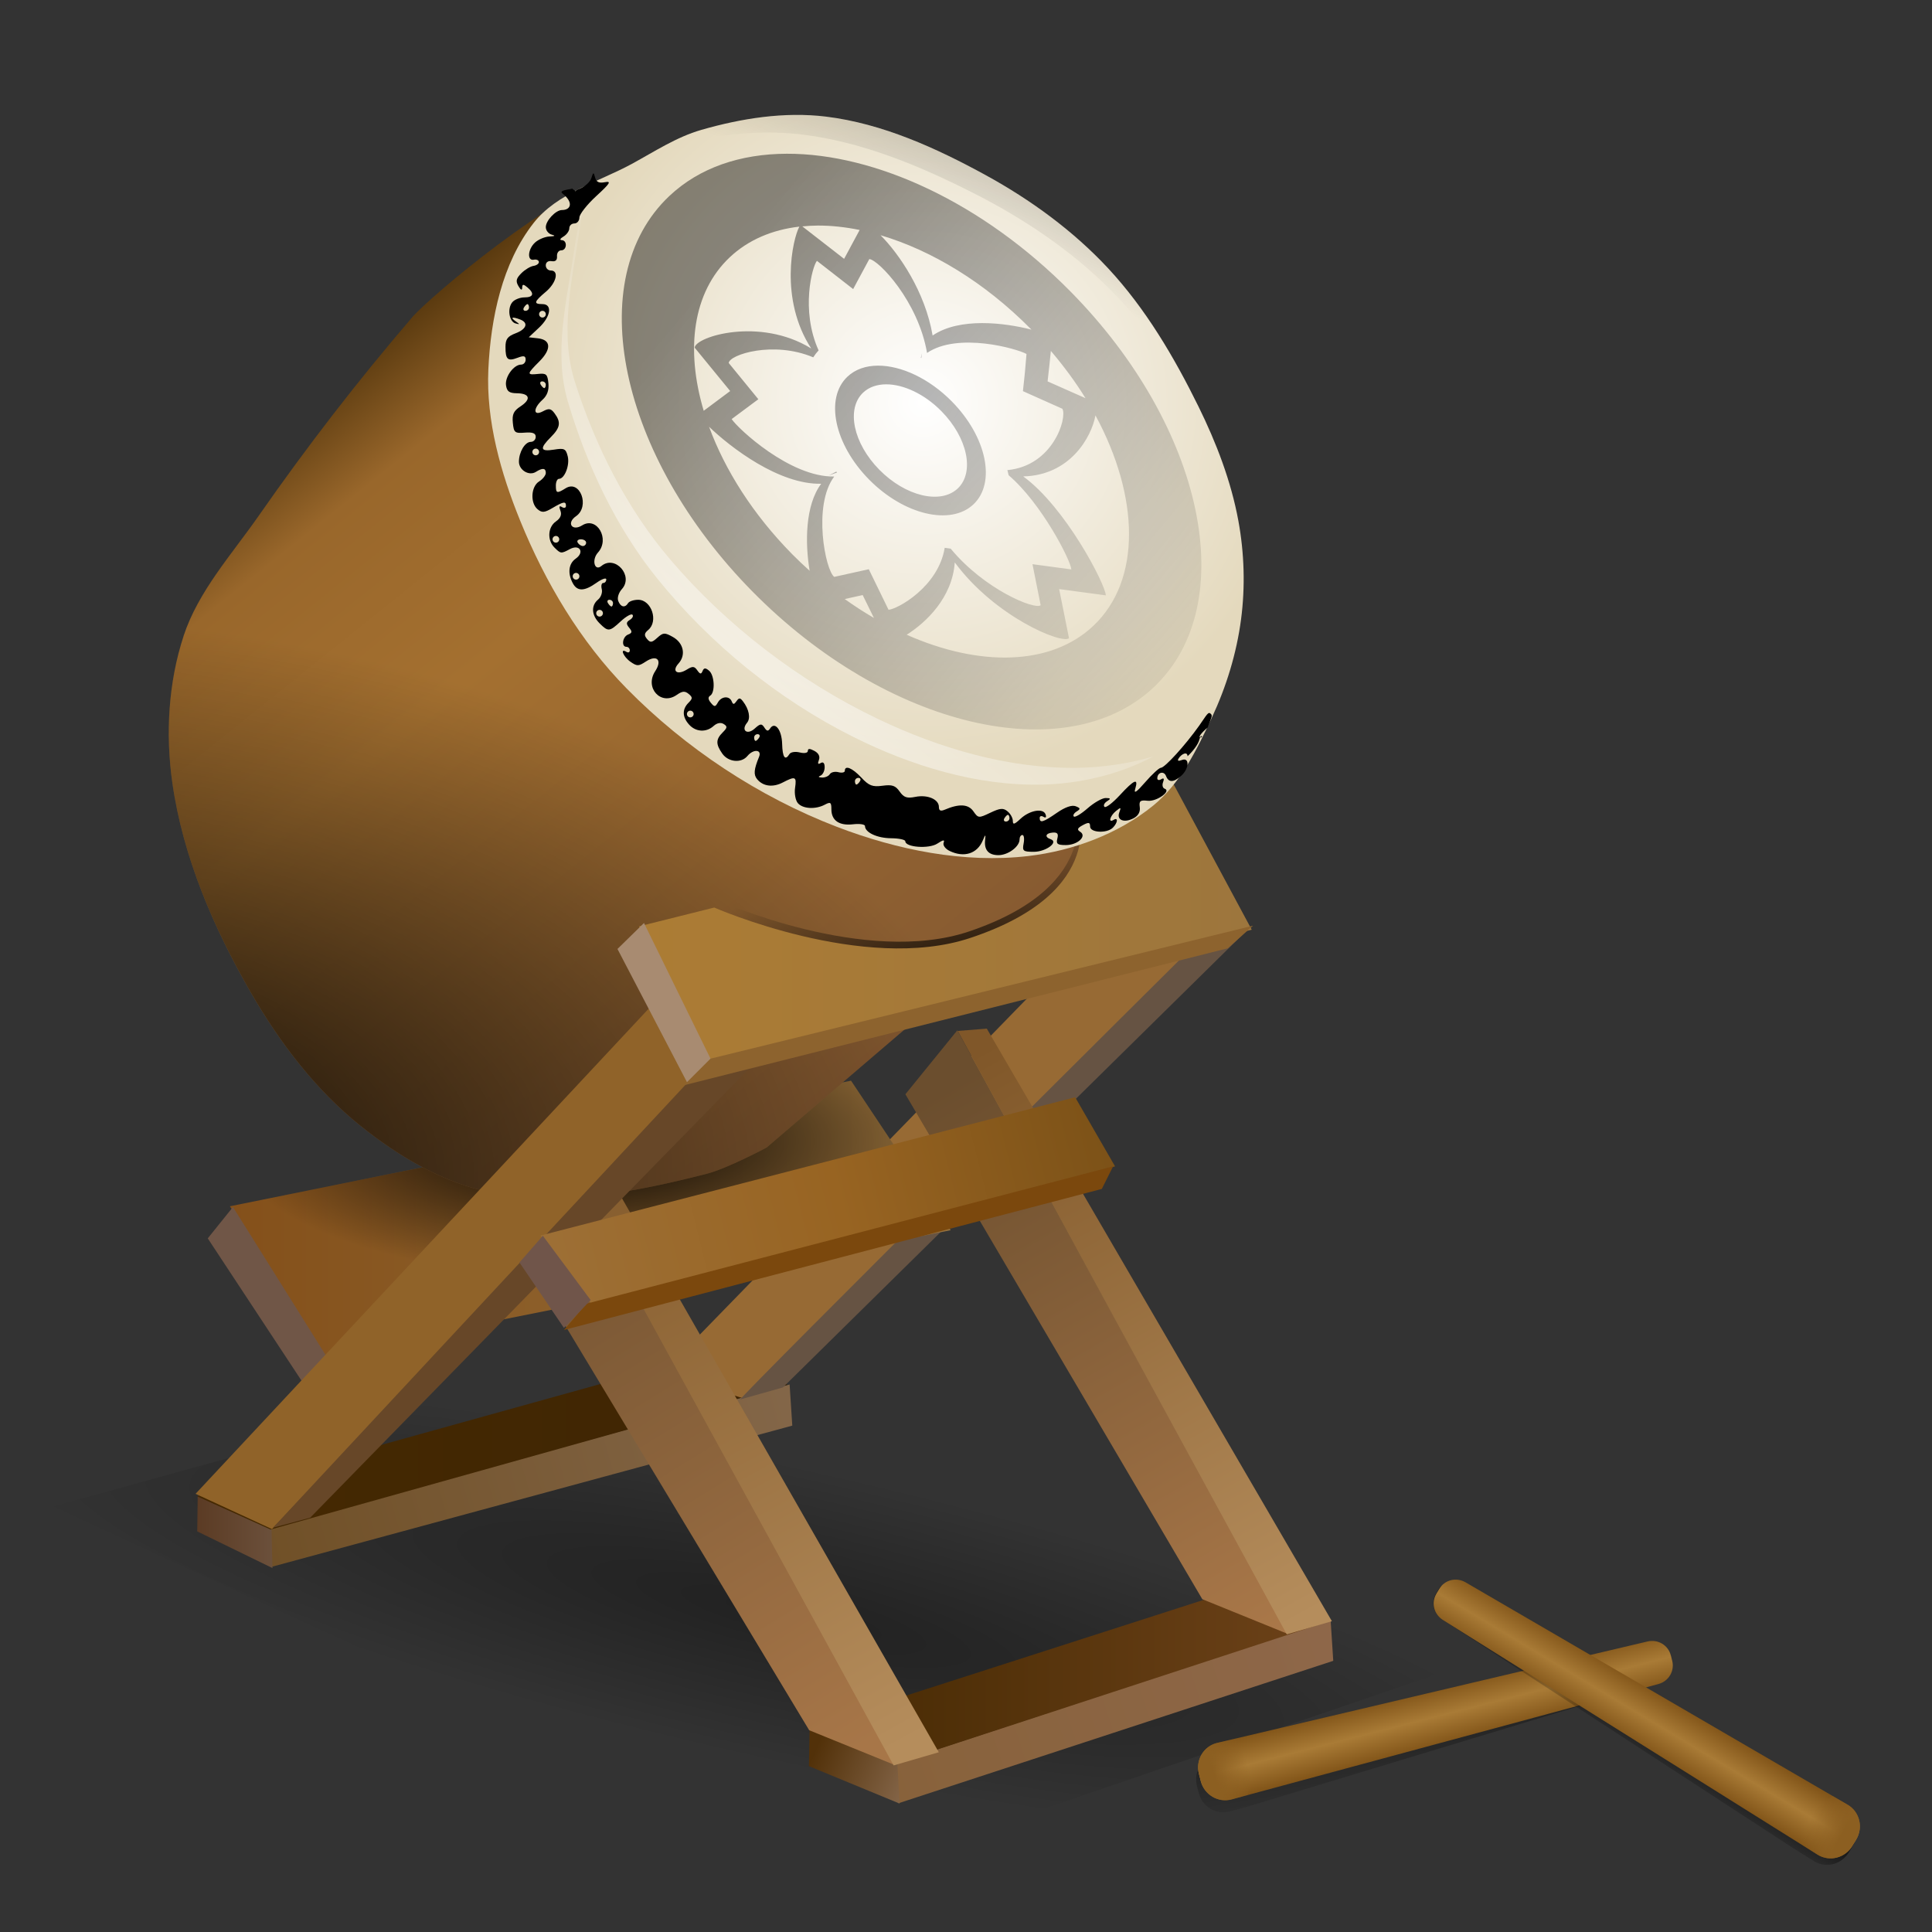 <?xml version="1.0" encoding="UTF-8"?>
<svg version="1.1" viewBox="0 0 575 575" xmlns="http://www.w3.org/2000/svg" xmlns:xlink="http://www.w3.org/1999/xlink">
<rect x="0" y="0" width="575" height="575" fill="#333333" stroke="none"/>
<defs>
<linearGradient id="z" x1="787.96" x2="951.5" y1="81.048" y2="218.74" gradientTransform="translate(-585 11.195)" gradientUnits="userSpaceOnUse">
<stop offset="0"/>
<stop stop-opacity="0" offset="1"/>
</linearGradient>
<linearGradient id="y" x1="751.64" x2="855.42" y1="305.18" y2="146.07" gradientTransform="matrix(.995 .097 -.097 .995 -553.42 -95.165)" gradientUnits="userSpaceOnUse">
<stop stop-color="#fff" offset="0"/>
<stop stop-color="#fff" stop-opacity="0" offset="1"/>
</linearGradient>
<linearGradient id="x" x1="933.13" x2="858.55" y1="-117.38" y2="55.646" gradientTransform="translate(-585 11.195)" gradientUnits="userSpaceOnUse">
<stop offset="0"/>
<stop stop-opacity="0" offset="1"/>
</linearGradient>
<radialGradient id="g" cx="860.7" cy="97.171" r="112.44" gradientTransform="matrix(1 0 0 .984 -586 24.186)" gradientUnits="userSpaceOnUse">
<stop stop-color="#fff" offset="0"/>
<stop stop-color="#e4d9bd" offset="1"/>
</radialGradient>
<linearGradient id="w" x1="775.19" x2="957.55" y1="263.5" y2="263.5" gradientTransform="translate(-585 11.195)" gradientUnits="userSpaceOnUse">
<stop stop-color="#ac7c34" offset="0"/>
<stop stop-color="#9d763d" offset="1"/>
</linearGradient>
<radialGradient id="f" cx="868.14" cy="327.96" r="84.698" gradientTransform="matrix(1.001 -.245 .189 .771 -644.84 265.53)" gradientUnits="userSpaceOnUse">
<stop offset="0"/>
<stop stop-opacity="0" offset="1"/>
</radialGradient>
<linearGradient id="v" x1="745.88" x2="912.86" y1="346.23" y2="304.23" gradientTransform="translate(-585 11.195)" gradientUnits="userSpaceOnUse">
<stop stop-color="#9d6f35" offset="0"/>
<stop stop-color="#986422" offset=".5"/>
<stop stop-color="#7b5117" offset="1"/>
</linearGradient>
<linearGradient id="u" x1="874.55" x2="968.9" y1="302.58" y2="472.58" gradientTransform="translate(-585 11.195)" gradientUnits="userSpaceOnUse">
<stop stop-color="#805729" offset="0"/>
<stop stop-color="#b58d5c" offset="1"/>
</linearGradient>
<linearGradient id="t" x1="872.96" x2="967.66" y1="308.74" y2="473.74" gradientTransform="translate(-584 11.195)" gradientUnits="userSpaceOnUse">
<stop stop-color="#6b4e2e" offset="0"/>
<stop stop-color="#aa7849" offset="1"/>
</linearGradient>
<linearGradient id="s" x1="764.55" x2="852.9" y1="346.58" y2="508.58" gradientTransform="translate(-585 11.195)" gradientUnits="userSpaceOnUse">
<stop stop-color="#875e2f" offset="0"/>
<stop stop-color="#b58d5c" offset="1"/>
</linearGradient>
<radialGradient id="e" cx="578.81" cy="339.36" r="157.25" gradientTransform="matrix(1.998 .038 -.02 1.056 -1159.5 -32.007)" gradientUnits="userSpaceOnUse">
<stop offset="0"/>
<stop stop-opacity="0" offset="1"/>
</radialGradient>
<linearGradient id="r" x1="614.23" x2="815.74" y1="-40.958" y2="210.04" gradientTransform="translate(-523 138.19)" gradientUnits="userSpaceOnUse">
<stop stop-color="#3a2301" offset="0"/>
<stop stop-color="#99672b" offset=".15"/>
<stop stop-color="#a47030" offset=".345"/>
<stop stop-color="#7e5431" offset="1"/>
</linearGradient>
<radialGradient id="d" cx="760.69" cy="290.9" r="107.26" gradientTransform="matrix(1 0 0 .381 -585 228.7)" gradientUnits="userSpaceOnUse">
<stop offset="0"/>
<stop stop-opacity="0" offset="1"/>
</radialGradient>
<linearGradient id="q" x1="653.43" x2="867.95" y1="351.3" y2="351.3" gradientTransform="translate(-585 11.195)" gradientUnits="userSpaceOnUse">
<stop stop-color="#84501a" offset="0"/>
<stop stop-color="#96713d" offset="1"/>
</linearGradient>
<linearGradient id="p" x1="745.96" x2="850.66" y1="332.74" y2="502.74" gradientTransform="translate(-584 11.195)" gradientUnits="userSpaceOnUse">
<stop stop-color="#705130" offset="0"/>
<stop stop-color="#a77648" offset="1"/>
</linearGradient>
<linearGradient id="o" x1="643.58" x2="819.46" y1="417.99" y2="417.99" gradientTransform="translate(-585 11.195)" gradientUnits="userSpaceOnUse">
<stop stop-color="#452902" offset="0"/>
<stop stop-color="#3f2503" offset="1"/>
</linearGradient>
<linearGradient id="n" x1="825.61" x2="981.19" y1="486" y2="486" gradientTransform="translate(-585 11.195)" gradientUnits="userSpaceOnUse">
<stop stop-color="#452902" offset="0"/>
<stop stop-color="#6d4219" offset="1"/>
</linearGradient>
<linearGradient id="m" x1="643.7" x2="666.09" y1="444.72" y2="444.72" gradientTransform="translate(-585 11.195)" gradientUnits="userSpaceOnUse">
<stop stop-color="#5b3b24" offset="0"/>
<stop stop-color="#6b503b" offset="1"/>
</linearGradient>
<linearGradient id="l" x1="825.76" x2="852.58" y1="514.16" y2="525.6" gradientTransform="translate(-585 11.195)" gradientUnits="userSpaceOnUse">
<stop stop-color="#523109" offset="0"/>
<stop stop-color="#836447" offset="1"/>
</linearGradient>
<linearGradient id="k" x1="851.28" x2="981.8" y1="526.16" y2="483.16" gradientTransform="translate(-585 11.195)" gradientUnits="userSpaceOnUse">
<stop stop-color="#88623b" offset="0"/>
<stop stop-color="#8e6749" offset="1"/>
</linearGradient>
<linearGradient id="j" x1="665.28" x2="820.8" y1="456.02" y2="413.02" gradientTransform="translate(-585 11.195)" gradientUnits="userSpaceOnUse">
<stop stop-color="#705027" offset="0"/>
<stop stop-color="#836648" offset="1"/>
</linearGradient>
<linearGradient id="b" x1="410.88" x2="415.02" y1="506.48" y2="522.71" gradientUnits="userSpaceOnUse">
<stop stop-color="#825519" offset="0"/>
<stop stop-color="#a97b36" offset=".5"/>
<stop stop-color="#825519" offset="1"/>
</linearGradient>
<linearGradient id="a" x1="361.33" x2="371.17" y1="528.01" y2="524.65" gradientUnits="userSpaceOnUse">
<stop stop-color="#8c5f21" offset="0"/>
<stop stop-color="#8c5f21" stop-opacity="0" offset="1"/>
</linearGradient>
<linearGradient id="i" x1="362.12" x2="374.37" y1="468.54" y2="541.37" gradientTransform="translate(-.583 3.581)" gradientUnits="userSpaceOnUse">
<stop offset="0"/>
<stop stop-opacity="0" offset="1"/>
</linearGradient>
<linearGradient id="h" x1="494.66" x2="483.07" y1="501.24" y2="519.3" gradientTransform="translate(-1,2)" gradientUnits="userSpaceOnUse">
<stop offset="0"/>
<stop stop-opacity="0" offset="1"/>
</linearGradient>
<radialGradient id="c" cx="232.6" cy="480.18" r="217.27" gradientTransform="matrix(1.085 .24 -.044 .199 1.256 328.78)" gradientUnits="userSpaceOnUse">
<stop offset="0"/>
<stop stop-opacity="0" offset="1"/>
</radialGradient>
</defs>
<path d="m15.832 448.35 166.23-45.92 267.31 88.41-195.98 67.08z" fill="url(#c)" opacity=".348"/>
<path d="m80.277 454.79 154.73-42.746 0.792 12.249-155.2 42.091z" fill="url(#j)"/>
<path d="m266.28 524.79 129.73-42.746 0.792 12.249-129.36 42.371z" fill="url(#k)"/>
<path d="m267.72 536.77-26.962-11.13 0.208-11.689 26.101 10.501z" fill="url(#l)"/>
<path d="m58.841 445.14-0.14 10.635 22.389 10.915-0.28-11.594z" fill="url(#m)"/>
<path d="m240.62 513.99 134.34-43.219 21.236 11.546-129.26 42.308z" fill="url(#n)"/>
<path d="m58.582 445.3 21.949 9.915 153.93-43.1-24.308-8.956z" fill="url(#o)"/>
<path d="m197.2 408.59 23.748 7.499 138.53-138.53-30.872-3.958z" fill="#976a34"/>
<path d="m220.35 416.49 12.665-3.562 136.84-134.82-13.434 2.239s-136.69 135.72-136.07 136.15z" fill="#665343"/>
<path d="m240.83 514.95 25.331 10.291-92.241-168.61-19.457 15.04z" fill="url(#p)"/>
<path d="m68.43 359.01 27.86 44.329 186.66-37.204-29.668-44.495z" fill="url(#q)"/>
<path d="m68.43 359.01 27.86 44.329 186.66-37.204-29.668-44.495z" fill="url(#d)"/>
<path d="m54.646 189.28c-4.559 13.866-5.41 29.208-3.358 43.659 3.136 22.096 12.345 43.365 23.509 62.69 8.515 14.74 19.186 28.769 32.465 39.42 11.428 9.166 24.799 17.125 39.181 19.911 20.962 4.061 43.122-0.316 63.81-5.597 6.314-1.612 17.912-7.836 17.912-7.836l108.59-92.916 27.987-49.257s-15.062 18.494-25.748 22.389c-21.038 7.669-46.004 6.197-67.168-1.119-25.675-8.876-47.007-28.841-64.929-49.257-11.909-13.565-23.028-29.38-26.867-47.018-5.268-24.203 17.143-67.081 6.717-74.004-23.285 7.659-58.384 37.772-63.81 43.779-16.3 18.98-31.621 38.82-45.915 59.34-8.049 11.55-17.99 22.45-22.389 35.82z" fill="url(#r)"/>
<path d="m54.646 189.28c-4.559 13.866-5.41 29.208-3.358 43.659 3.136 22.096 12.345 43.365 23.509 62.69 8.515 14.74 19.186 28.769 32.465 39.42 11.428 9.166 24.799 17.125 39.181 19.911 20.962 4.061 43.122-0.316 63.81-5.597 6.314-1.612 17.912-7.836 17.912-7.836l108.59-92.916 27.987-49.257s-15.062 18.494-25.748 22.389c-21.038 7.669-46.004 6.197-67.168-1.119-25.675-8.876-47.007-28.841-64.929-49.257-11.909-13.565-23.028-29.38-26.867-47.018-5.268-24.203 17.143-67.081 6.717-74.004-23.285 7.659-58.384 37.772-63.81 43.779-16.3 18.98-31.621 38.82-45.915 59.34-8.049 11.55-17.99 22.45-22.389 35.82z" fill="url(#e)"/>
<path d="m69.333 359.23-7.499 9.333 29.373 44.579 7.916-6.333z" fill="#705647"/>
<path d="m58.203 444.59 22.747 10.5 125.53-132.52-12.87-22.96z" fill="#906329"/>
<path d="m265.97 525.42 13.434-3.918-95.715-167.36-10.635 1.679z" fill="url(#s)"/>
<path d="m81.257 454.67 11.04-2.958 133.82-136.94-18.998 4.75z" fill="#674728"/>
<path d="m357.83 475.95 25.331 10.291-98.241-179.61-15.457 19.04z" fill="url(#t)"/>
<path d="m382.97 486.42 13.434-3.918-102.71-176.36-8.635 0.679z" fill="url(#u)"/>
<path d="m160.88 367.72 159.11-41.162 11.874 20.581-155.69 41.162z" fill="url(#v)"/>
<path d="m331.28 347.13-3.358 6.717-160.08 41.98 6.717-7.836z" fill="#7b480d"/>
<path d="m167.84 395.21 7.956-8.277-14.232-19.15-6.956 7.956z" fill="#70554a"/>
<path d="m201.15 282.7 11.925 31.54 157.47-39.54-22.882-43.54-27.847 7.314s9.699 24.808-31.292 38.704c-30.962 10.495-74.472-9.075-74.472-9.075z" fill="url(#f)"/>
<path d="m190.19 275.7 21.389 40.54 160.96-39.54-23.389-43.54-28.465 7.314s9.914 24.808-31.987 38.704c-31.648 10.495-76.124-9.075-76.124-9.075z" fill="url(#w)"/>
<path d="m183.77 282.43 20.956 40.162 7.124-6.729-20.185-41.162z" fill="#a88b71"/>
<path d="m211.45 315.08 161.48-39.579-7.52 6.729-161.88 40.767z" fill="#8d632e"/>
<path d="m158.8 66.377c7.026-8.97 19.282-12.175 29.289-17.623 6.709-3.653 13.241-7.965 20.581-10.082 11.983-3.455 24.827-5.485 37.204-3.958 16.736 2.064 32.704 9.317 47.495 17.415 13.378 7.324 26.02 16.543 36.413 27.705 11.171 11.998 19.675 26.454 26.914 41.162 5.306 10.782 9.707 22.219 11.874 34.038 1.761 9.606 2.067 19.606 0.792 29.289-1.33 10.098-4.383 20.067-8.707 29.289-4.443 9.475-9.3 19.514-17.415 26.122-10.372 8.447-23.918 13.488-37.204 15.04-19.089 2.23-39.054-1.814-56.994-8.707-23.295-8.951-45.035-23.372-62.535-41.162-13.809-14.037-24.239-31.632-31.663-49.87-5.795-14.235-10.208-29.767-9.499-45.12 0.701-15.174 4.09-31.579 13.457-43.537z" fill="url(#g)"/>
<path d="m236.53 34.195c-9.396 0.089-18.888 1.877-27.875 4.469-4.543 1.31-8.749 3.466-12.906 5.781 0.497-0.152 0.996-0.302 1.5-0.438 13.164-3.53 27.277-5.591 40.875-4.031 18.385 2.109 35.908 9.509 52.156 17.781 14.696 7.482 28.614 16.911 40.031 28.312 12.272 12.256 21.61 27.007 29.562 42.031 0.257 0.486 0.497 0.98 0.75 1.469-1.239-2.901-2.552-5.747-3.938-8.562-7.239-14.709-15.735-29.19-26.906-41.188-10.393-11.162-23.029-20.363-36.406-27.688-14.791-8.098-30.764-15.342-47.5-17.406-3.094-0.382-6.212-0.561-9.344-0.531z" fill="url(#x)"/>
<path d="m174.78 56.852c-1.783 5.671-3.019 11.52-3.843 17.24-2.191 15.213-6.295 30.782-1.904 45.512 5.624 18.87 14.296 37.397 26.681 52.704 15.697 19.401 35.936 35.851 58.255 47.015 17.188 8.597 36.674 14.566 55.889 14.194 11.421-0.221 23.281-2.992 33.438-8.397-7.419 2.158-15.209 3.298-22.842 3.399-20.285 0.268-40.898-5.81-59.092-14.506-23.625-11.291-45.092-27.86-61.769-47.356-13.159-15.383-22.413-33.966-28.454-52.877-4.715-14.761-0.856-30.354 1.375-45.563 0.551-3.758 1.302-7.582 2.267-11.365z" fill="url(#y)"/>
<path d="m176.6 51.603c-0.155 0.028-0.314 0.515-0.625 1.469-0.369 1.131-2.012 2.567-3.656 3.188-2.516 0.95 0.646 1.496-2.24-0.207 1.8 0.177-4.191 0.332-2.729 1.488 3.466 2.74 2.539 4.969-0.094 4.969-1.85 0-4.812 3.147-4.812 5.094 0 0.974 0.787 1.967 1.75 2.219 1.225 0.32 1.008 0.481-0.688 0.562-1.331 0.064-3.244 0.871-4.25 1.781-2.186 1.979-2.442 5.548-0.375 5.125 0.789-0.162 1.449 0.141 1.5 0.656 0.051 0.516-0.667 1.052-1.594 1.188-0.926 0.136-2.55 1.112-3.625 2.188-1.544 1.544-1.729 2.343-0.875 3.812 0.693 1.193 1.106 1.38 1.125 0.5 0.024-1.106 0.322-1.129 1.531-0.125 2.185 1.814 1.841 3-0.875 3-1.308 0-2.934 0.643-3.594 1.438-1.559 1.879-0.954 5.794 0.969 6.312 1.333 0.36 1.333 0.287 0-0.656-1.671-1.181-1.01-1.427 1.406-0.5 2.505 0.961 1.86 2.861-1.406 4.094-2.39 0.902-3 1.736-3 4.062-3e-4 3.748 0.648 4.339 3.594 3.219 1.858-0.706 2.406-0.581 2.406 0.562-3e-4 0.811-0.604 1.469-1.344 1.469-2.186 0-4.856 3.64-4.5 6.156 0.259 1.826 0.957 2.345 3.25 2.375 3.835 0.05 4.309 1.779 1.062 3.906-2.05 1.343-2.525 2.357-2.281 4.875 0.284 2.93 0.577 3.171 3.563 2.938 2.338-0.183 3.25 0.168 3.25 1.25-3e-4 0.827-0.663 1.5-1.469 1.5-1.724 0-3.531 3.029-3.531 5.906-3e-4 2.496 3.011 4.309 5.031 3.031 2.003-1.268 2.969-1.169 2.969 0.312 0 0.693-0.9 1.844-2 2.531-2.427 1.516-2.687 6.414-0.438 8.281 1.297 1.076 2.055 1.014 4.406-0.375 3.31-1.955 4.031-2.073 4.031-0.625-3e-4 0.582-0.544 0.741-1.188 0.344-0.805-0.497-0.945-0.179-0.469 1.062 0.469 1.223 0.027 2.258-1.344 3.219-2.413 1.69-2.624 5.563-0.438 7.75 1.871 1.871 1.984 1.882 4.625 0.469 2.903-1.554 4.417 0.954 1.719 2.844-2.136 1.496-2.462 4.347-0.875 7.312 1.332 2.489 3.436 2.458 7.062-0.125 1.597-1.137 2.906-1.587 2.906-1 0 0.587-0.408 1.062-0.906 1.062s-0.699 0.812-0.438 1.812c0.262 1.001-0.23 2.409-1.094 3.125-2.145 1.78-1.963 4.662 0.438 7.062 2.562 2.562 2.942 2.532 6.312-0.594 1.543-1.431 3.108-2.329 3.469-1.969 0.36 0.361 0.024 1.053-0.75 1.531-1.113 0.688-1.177 1.189-0.219 2.344 0.966 1.164 0.904 1.564-0.312 2.031-1.684 0.646-2.091 3.656-0.5 3.656 0.55 0 1 0.48 1 1.062 0 0.582-0.45 0.777-1 0.438-2.029-1.254-0.937 1.449 1.187 2.938 1.985 1.39 2.422 1.36 4.594-0.062 3.294-2.159 4.957-0.446 2.781 2.875-3.227 4.925 1.698 10.36 6.406 7.062 1.644-1.151 2.417-1.238 3.531-0.312 1.237 1.027 1.243 1.382-0.031 2.656-1.929 1.929-1.86 4.238 0.188 6.5 1.99 2.199 5.092 2.388 7.281 0.406 1.007-0.911 2.127-1.134 3-0.594 1.16 0.717 1.107 1.112-0.281 2.5-2.068 2.068-2.111 3.477-0.125 6.312 1.787 2.551 5.643 2.919 7.469 0.719 1.787-2.154 4.381-1.966 3.469 0.25-1.55 3.765-1.669 5.324-0.562 6.656 1.777 2.141 4.681 2.496 7.625 0.969 3.769-1.956 4.155-1.777 3.656 1.625-0.243 1.655 0.132 3.68 0.813 4.5 1.435 1.729 5.277 1.959 8.062 0.469 1.664-0.891 1.938-0.701 1.938 1.375 0 3.344 2.319 4.953 6.469 4.469 1.933-0.226 3.531 0.015 3.531 0.531 0 1.903 3.618 3.594 7.75 3.625 2.337 0.018 4.25 0.417 4.25 0.906 0 1.802 7.046 2.316 9.531 0.688 1.774-1.162 2.255-1.24 1.875-0.25-0.284 0.741 0.507 1.824 1.781 2.438 4.266 2.055 8.171 0.849 9.844-3.062 0.843-1.971 0.913-1.992 0.719-0.188-0.321 2.967 1.034 4.5 3.969 4.5 2.861 0 6.281-2.532 6.281-4.656 0-0.74 0.37-1.344 0.844-1.344 0.473 0 0.638 1.125 0.375 2.5-0.436 2.281-0.157 2.5 3.031 2.5 3.633 0 7.509-2.906 5-3.75-1.882-0.633-1.514-1.808 0.625-1.969 1.399-0.105 1.749 0.351 1.375 1.781-0.416 1.589 0.034 1.938 2.5 1.938 3.542 0 6.405-2.656 4.281-3.969-1.01-0.624-0.82-1.095 0.812-1.969 1.749-0.936 2.156-0.851 2.156 0.406 0 1.87 4.999 2.126 6.781 0.344 1.451-1.451 1.619-3.178 0.219-2.312-1.686 1.042-1.108-1.165 0.687-2.625 1.481-1.205 1.589-1.163 1 0.406-0.865 2.307 1.454 3.232 4.281 1.719 1.377-0.737 2.008-1.899 1.812-3.312-0.253-1.83 0.148-2.13 2.344-1.875 2.653 0.308 7.162-2.894 5.062-3.594-0.593-0.198-0.806-1.058-0.469-1.938 0.408-1.062 0.215-1.355-0.562-0.875-0.643 0.398-1.156 0.269-1.156-0.281 0-1.774 1.975-2.301 2.594-0.688 0.772 2.013 2.271 1.98 4.562-0.094 2.369-2.144 2.481-5.548 0.156-4.656-1.075 0.412-1.41 0.246-0.969-0.469 0.88-1.425 2.656-2.143 2.656-0.656 1.32-1.187 3.188-3.439 3.562-5.062 0.439-1.747 1.229-0.512 0.281-0.531-0.747-0.015 0.231-1.341 2.156-2.969 1.079-2.914 1.438-3.454 1.031-3.938-0.862-1.026-1.201 0.071-3.594 3.438-4.136 5.818-10.219 12.5-11.375 12.5-0.508 0-2.595 1.913-4.625 4.25-2.643 3.044-3.487 3.611-3 2 0.999-3.301-0.268-2.779-4.594 1.906-2.116 2.292-4.166 3.865-4.562 3.469-0.397-0.397-0.059-1.145 0.75-1.656 1.213-0.767 1.135-0.956-0.406-0.969-1.028-8e-3 -3.457 1.379-5.375 3.062-1.918 1.684-3.755 2.776-4.094 2.438-0.339-0.339 0.05-1.01 0.844-1.5 1.213-0.75 1.158-0.998-0.313-1.562-1.107-0.425-3.141 0.281-5.531 1.938-4.122 2.857-5.156 3.177-5.156 1.562 0-0.582 0.504-0.728 1.125-0.344 0.69 0.426 0.924 0.129 0.625-0.719-0.691-1.958-4.749-1.243-7.469 1.312-1.81 1.701-2.281 1.822-2.281 0.594 0-0.854-0.711-2.106-1.563-2.812-1.273-1.057-2.183-0.997-5.125 0.406-3.482 1.661-3.604 1.645-5.062-0.438-1.502-2.145-4.249-2.287-8.5-0.469-1.242 0.531-1.75 0.303-1.75-0.812 0-2.281-3.376-3.725-7-3-2.528 0.506-3.445 0.18-4.688-1.594-1.242-1.774-2.218-2.106-5.094-1.719-2.993 0.403-4.034 2e-3 -6.312-2.438-2.681-2.87-4.906-3.776-4.906-2 0 0.498-0.868 0.678-1.906 0.406-1.038-0.271-2.193-4e-3 -2.562 0.594-0.369 0.598-1.413 1.043-2.344 1-1.041-0.049-1.207-0.252-0.437-0.562 0.687-0.277 1.25-1.413 1.25-2.5 0-1.254-0.445-1.709-1.188-1.25-0.784 0.485-0.956 0.199-0.531-0.906 0.408-1.063-0.078-2.042-1.344-2.719-1.373-0.735-1.937-0.738-1.937 0 0 0.612-1.018 0.817-2.406 0.469-1.315-0.33-2.695-0.126-3.062 0.469-1.303 2.109-2.081 1.028-2.188-3.031-0.11-4.194-2.157-6.777-3.594-4.562-0.582 0.897-0.984 0.813-1.688-0.281-0.807-1.256-1.219-1.215-2.906 0.312-2.214 2.004-4.132 0.518-2.25-1.75 1.116-1.344 0.594-4.03-1.25-6.406-0.825-1.063-1.157-1.063-1.906 0-0.722 1.024-1.006 1.05-1.406 0.062-0.707-1.741-3.076-1.562-4.125 0.312-0.768 1.372-1.02 1.388-2.094 0.094-0.83-1-0.899-1.685-0.188-2.125 1.528-0.944 1.294-6.079-0.344-7.438-1.077-0.894-1.537-0.867-1.938 0.125-0.406 1.006-0.749 0.949-1.562-0.219-0.872-1.251-1.398-1.289-3.125-0.219-2.847 1.765-4.562 0.501-2.469-1.812 2.277-2.517 1.514-6.116-1.688-7.906-2.429-1.359-2.881-1.328-4.625 0.25-1.629 1.474-2.085 1.522-3.062 0.344-0.89-1.073-0.821-1.69 0.344-2.656 3.129-2.597 1.014-9-2.969-9-1.323 0-2.66 0.45-3 1-0.923 1.493-2.226 1.198-2.938-0.656-0.356-0.929 0.13-2.466 1.094-3.531 3.564-3.939-2.028-10.249-6.094-6.875-2.064 1.714-2.984-1.842-1.031-4 3.632-4.013-0.314-10.825-4.688-8.094-3.018 1.885-4.773-0.704-1.844-2.719 4.211-2.897 1.198-10.993-3.094-8.312-2.581 1.612-2.906 1.513-2.906-0.812 0-1.1 0.407-2 0.937-2 1.671 0 3.255-4.083 2.594-6.719-0.564-2.249-1.027-2.466-4.094-1.969-4.092 0.664-4.333-0.323-0.937-3.719 2.825-2.825 3.074-4.409 1.156-7.031-1.101-1.506-1.701-1.619-3.5-0.656-2.917 1.561-3.005-0.831-0.125-3.438 1.395-1.263 1.953-2.828 1.75-4.906-0.262-2.673-0.622-3.034-3.031-2.781-3.467 0.363-3.452 0.077 0.312-3.688 3.678-3.677 3.52-6.457-0.375-6.906l-2.75-0.312 3.031-2.844c3.533-3.3 4.079-7.031 1.031-7.031-2.712 0-2.524-0.691 1-3.656 3.164-2.663 4.035-6.344 1.5-6.344-0.825 0-1.5-0.682-1.5-1.531 0-0.916 0.712-1.424 1.75-1.25 1.149 0.193 1.685-0.32 1.594-1.469-0.076-0.963 0.486-1.75 1.25-1.75 1.726 0 1.88-2.989 0.156-3.031-0.694-0.017-0.471-0.497 0.5-1.062 0.962-0.561 1.75-1.671 1.75-2.469 0-0.798 0.675-1.438 1.5-1.438 0.825 0 1.5-0.789 1.5-1.75-3e-4 -0.961 2.237-3.835 5-6.375 4.158-3.823 4.606-4.541 2.594-4.156-1.765 0.337-2.553-0.033-2.906-1.375-0.226-0.857-0.376-1.278-0.531-1.25zm-19.625 38.906c0.242 0 0.469 0.45 0.469 1-3e-4 0.55-0.48 1-1.063 1-0.582 0-0.777-0.45-0.437-1 0.34-0.55 0.789-1 1.031-1zm4.469 2c0.55 0 1 0.45 1 1s-0.45 1-1 1c-0.55 0-1-0.45-1-1s0.45-1 1-1zm-0.063 21c0.583 0 1.063 0.45 1.063 1-3e-4 0.55-0.226 1-0.469 1-0.243 0-0.691-0.45-1.031-1-0.34-0.55-0.145-1 0.437-1zm-1.937 20c0.55 0 1 0.45 1 1s-0.45 1-1 1c-0.55 0-1-0.45-1-1s0.45-1 1-1zm6 26c0.55 0 1 0.45 1 1s-0.45 1-1 1c-0.55 0-1-0.45-1-1s0.45-1 1-1zm7.437 1c0.858 0 1.563 0.45 1.563 1-3e-4 0.55-0.451 1-0.969 1-0.518 0-1.191-0.45-1.531-1-0.34-0.55 0.08-1 0.937-1zm-1.437 10c0.55 0 1 0.45 1 1s-0.45 1-1 1c-0.55 0-1-0.45-1-1s0.45-1 1-1zm9.937 8c0.583 0 1.063 0.45 1.063 1-3e-4 0.55-0.226 1-0.469 1-0.243 0-0.691-0.45-1.031-1-0.34-0.55-0.145-1 0.437-1zm-2.937 3c0.55 0 1 0.45 1 1s-0.45 1-1 1c-0.55 0-1-0.45-1-1s0.45-1 1-1zm27 30c0.55 0 1 0.45 1 1s-0.45 1-1 1c-0.55 0-1-0.45-1-1s0.45-1 1-1zm20.031 7c0.582 0 0.809 0.45 0.469 1-0.34 0.55-0.82 1-1.063 1-0.242 0-0.437-0.45-0.437-1-3e-4 -0.55 0.449-1 1.031-1zm30 13c0.582 0 0.809 0.45 0.469 1-0.34 0.55-0.82 1-1.063 1-0.242 0-0.437-0.45-0.437-1-3e-4 -0.55 0.449-1 1.031-1zm44.5 11c0.242 0 0.469 0.45 0.469 1-3e-4 0.55-0.48 1-1.063 1-0.582 0-0.777-0.45-0.437-1 0.34-0.55 0.789-1 1.031-1z"/>
<path d="m234.16 45.757c-13.776 0.042-25.99 4.112-34.969 12.594-26.121 24.674-15.012 77.394 24.812 117.75 39.825 40.356 93.285 53.08 119.41 28.406 26.121-24.674 15.012-77.394-24.812-117.75-26.135-26.484-58.138-41.08-84.438-41zm9.25 21.375c3.994-0.012 8.164 0.439 12.438 1.312-1.581 2.929-2.309 4.295-4.625 8.594-6.205-4.832-6.746-5.225-12.438-9.656 1.514-0.146 3.052-0.245 4.625-0.25zm-5.5 0.312c-2.012 3.647-6.04 21.596 3.531 36.281l-0.094-0.062c-15.303-9.382-34.384-3.456-34.594-0.188l10.562 12.906-7.875 5.875c-5.459-18.272-3.277-35.269 7.719-45.656 5.518-5.212 12.665-8.222 20.75-9.156zm24.156 2.562c15.077 4.452 30.981 13.985 44.719 27.906 0.062 0.063 0.125 0.124 0.188 0.188-7.999-2.05-21.367-3.713-29.406 1.75-2.256-13.117-10.003-24.316-15.5-29.844zm-3.344 7.094c2.756 0.246 14.541 12.546 17.188 27.938 9.185-6.242 26.686-1.306 29.594 0.312-0.462 5.523-0.442 5.51-1.062 11.062l11.75 5.25c1.477 2.779-2.832 17.003-16.375 18.25 0.136 0.52 0.265 1.019 0.375 1.531 9.797 8.364 18.502 25.359 18.656 28.031-5.788-0.778-5.774-0.785-11.562-1.562 1.228 6.091 1.209 6.128 2.438 12.219-1.72 1.455-16.775-4.704-26.781-16.844-0.574-0.064-1.194-0.146-1.781-0.25-1.893 11.66-14.192 18.337-16.719 18.438-2.957-6.033-2.918-6.029-5.875-12.062-5.125 1.143-5.156 1.139-10.281 2.281-2.648-1.929-6.467-21.316 0-29.875-13.145 0.277-28.731-14.323-30.531-17.094 3.961-2.951 3.977-2.955 7.938-5.906-4.396-5.385-4.417-5.396-8.812-10.781 0.158-2.467 13.224-6.713 25.156-1.688 0.459-0.727 1-1.437 1.594-2.062-5.42-11.989-1.881-25.021-0.5-26.656 5.405 4.209 5.377 4.197 10.781 8.406 2.409-4.47 2.404-4.467 4.812-8.938zm54.031 27.344c3.903 4.574 7.361 9.28 10.312 14.062-3.805-1.692-5.655-2.493-11.281-5 0.507-4.536 0.734-6.51 0.969-9.062zm-38.344 0.688-0.344 1.312c0.046 0.029 0.079 0.096 0.125 0.125l0.219-1.438zm-13.094 3.688c-3.584 0.011-6.758 1.075-9.094 3.281-6.795 6.419-3.923 20.127 6.438 30.625s24.267 13.794 31.062 7.375c6.795-6.419 3.923-20.127-6.438-30.625-6.799-6.89-15.127-10.677-21.969-10.656zm2.406 5.562c5.135-0.016 11.366 2.829 16.469 8 7.775 7.879 9.944 18.183 4.844 23-5.1 4.817-15.537 2.317-23.312-5.562-7.775-7.879-9.943-18.151-4.844-22.969 1.753-1.656 4.154-2.461 6.844-2.469zm62.312 9.25c13.101 24.217 13.73 49.065-0.625 62.625-12.697 11.994-34.003 12.218-55.562 2.656 5.838-3.687 13.587-11.09 14.312-21.531 11.899 16.135 31.827 24.4 34 22.562l-2.938-14.625 13.906 1.875c-0.196-3.403-11.986-26.216-24.594-35.406 13.924-0.305 20.324-11.675 21.5-18.156zm-115 3.375c6.431 6.188 20.808 17.233 33.375 16.969-4.792 6.343-4.834 17.645-3.438 25.906-1.754-1.582-3.494-3.221-5.188-4.938-11.679-11.835-20.033-25.083-24.75-37.938zm37.875 13.344-2.25 1.156 2.438-0.875c-0.066-0.09-0.122-0.191-0.188-0.281zm7.844 36.75c1.671 3.409 2.501 5.099 3.344 6.812-2.927-1.702-5.819-3.575-8.688-5.625 1.356-0.305 2.668-0.591 5.344-1.188z" fill="url(#z)" fill-opacity=".432"/>
<path d="m491.69 491.97c-0.261 0.01-0.531 0.045-0.795 0.107l-122.21 28.58-6.969 1.625c-0.765 0.18-1.488 0.491-2.125 0.875-0.527 0.316-1.014 0.697-1.438 1.125-0.083 0.084-0.172 0.162-0.25 0.25-5e-3 6e-3 5e-3 0.026 0 0.031-0.155 0.175-0.299 0.342-0.438 0.531-0.584 0.787-1.008 1.663-1.25 2.625-0.119 0.474-0.194 0.972-0.219 1.469-0.013 0.248-0.012 0.498 0 0.75 0.024 0.504 0.09 1.024 0.219 1.531l0.562 2.156v0.031c0.014 0.056 0.047 0.101 0.062 0.156 0.123 0.438 0.278 0.884 0.469 1.281 0.176 0.367 0.366 0.703 0.594 1.031 0.055 0.079 0.13 0.142 0.188 0.219 0.153 0.205 0.297 0.407 0.469 0.594 0.166 0.181 0.319 0.337 0.5 0.5 6e-3 5e-3 0.026-5e-3 0.031 0 0.176 0.157 0.342 0.329 0.531 0.469 0.201 0.15 0.41 0.278 0.625 0.406 0.208 0.125 0.406 0.24 0.625 0.344 1.092 0.523 2.31 0.753 3.562 0.688 0.502-0.028 1.026-0.082 1.531-0.219l4.781-1.281 122.36-37.062c2.096-0.567 3.37-2.645 2.837-4.75l-0.279-1.118c-0.466-1.842-2.148-3.014-3.976-2.945z" fill="url(#i)"/>
<path d="m497.27 492.66 0.412 1.631c0.774 3.061-1.08 6.098-4.128 6.922l-127.01 34.322c-4.045 1.093-8.159-1.416-9.186-5.478l-0.547-2.164c-1.027-4.062 1.4-8.225 5.478-9.186l128.05-30.175c3.073-0.724 6.148 1.067 6.922 4.128z" fill="url(#b)"/>
<path d="m369.28 517.06-7 1.66c-4.08 0.96-6.49 5.09-5.47 9.16l0.57 2.18c1.02 4.06 5.14 6.56 9.18 5.47l4.78-1.28c0.55-1.91 0.88-4.04 0.88-6.28 0-4.29-1.13-8.16-2.94-10.91z" fill="url(#a)"/>
<path d="m431.84 472.06c-1.824 0.089-2.542-0.939-3.562 0.75l-0.875 1.438c-1.632 2.703-0.738 6.137 1.938 7.812l104.41 68.031 6.094 3.812c0.222 0.139 0.426 0.263 0.656 0.375 0.696 0.344 1.422 0.546 2.156 0.656 0.474 0.071 0.965 0.084 1.438 0.062 0.727-0.037 1.47-0.162 2.156-0.406 1.147-0.407 2.176-1.094 3.031-2.031 0.166-0.18 0.35-0.364 0.5-0.562 5e-3 -7e-3 -5e-3 -0.025 0-0.031 0.154-0.205 0.302-0.401 0.438-0.625l1.156-1.906c5e-3 -8e-3 -5e-3 -0.023 0-0.031 0.131-0.216 0.268-0.433 0.375-0.656 4e-3 -9e-3 -4e-3 -0.022 0-0.031 0.325-0.686 0.516-1.403 0.625-2.125 1e-3 -0.01-1e-3 -0.021 0-0.031 0.07-0.478 0.115-0.961 0.094-1.438-4.9e-4 -0.011 5.4e-4 -0.021 0-0.031-1e-3 -0.021 1e-3 -0.042 0-0.062-0.025-0.412-0.097-0.818-0.188-1.219-0.011-0.051-0.019-0.105-0.031-0.156-0.013-0.052-0.018-0.105-0.031-0.156-0.11-0.408-0.26-0.803-0.438-1.188-0.201-0.433-0.467-0.86-0.75-1.25-5e-3 -6e-3 5e-3 -0.025 0-0.031-0.575-0.785-1.323-1.475-2.219-2h-0.031l-2.812-1.656-1.438-0.844-109.44-63.656c-1.023-0.595-2.155-0.866-3.25-0.812z" fill="url(#h)"/>
<g transform="matrix(-.703 -.711 .711 -.703 426.79 1174.2)">
<path d="m497.27 492.66 0.412 1.631c0.774 3.061-1.08 6.098-4.128 6.922l-127.01 34.322c-4.045 1.093-8.159-1.416-9.186-5.478l-0.547-2.164c-1.027-4.062 1.4-8.225 5.478-9.186l128.05-30.175c3.073-0.724 6.148 1.067 6.922 4.128z" fill="url(#b)"/>
<path d="m369.28 517.06-7 1.656c-4.078 0.961-6.496 5.095-5.469 9.156l0.562 2.188c1.027 4.062 5.143 6.562 9.188 5.469l4.781-1.281c0.549-1.91 0.875-4.045 0.875-6.281 0-4.291-1.129-8.155-2.938-10.906z" fill="url(#a)"/>
</g>
</svg>
